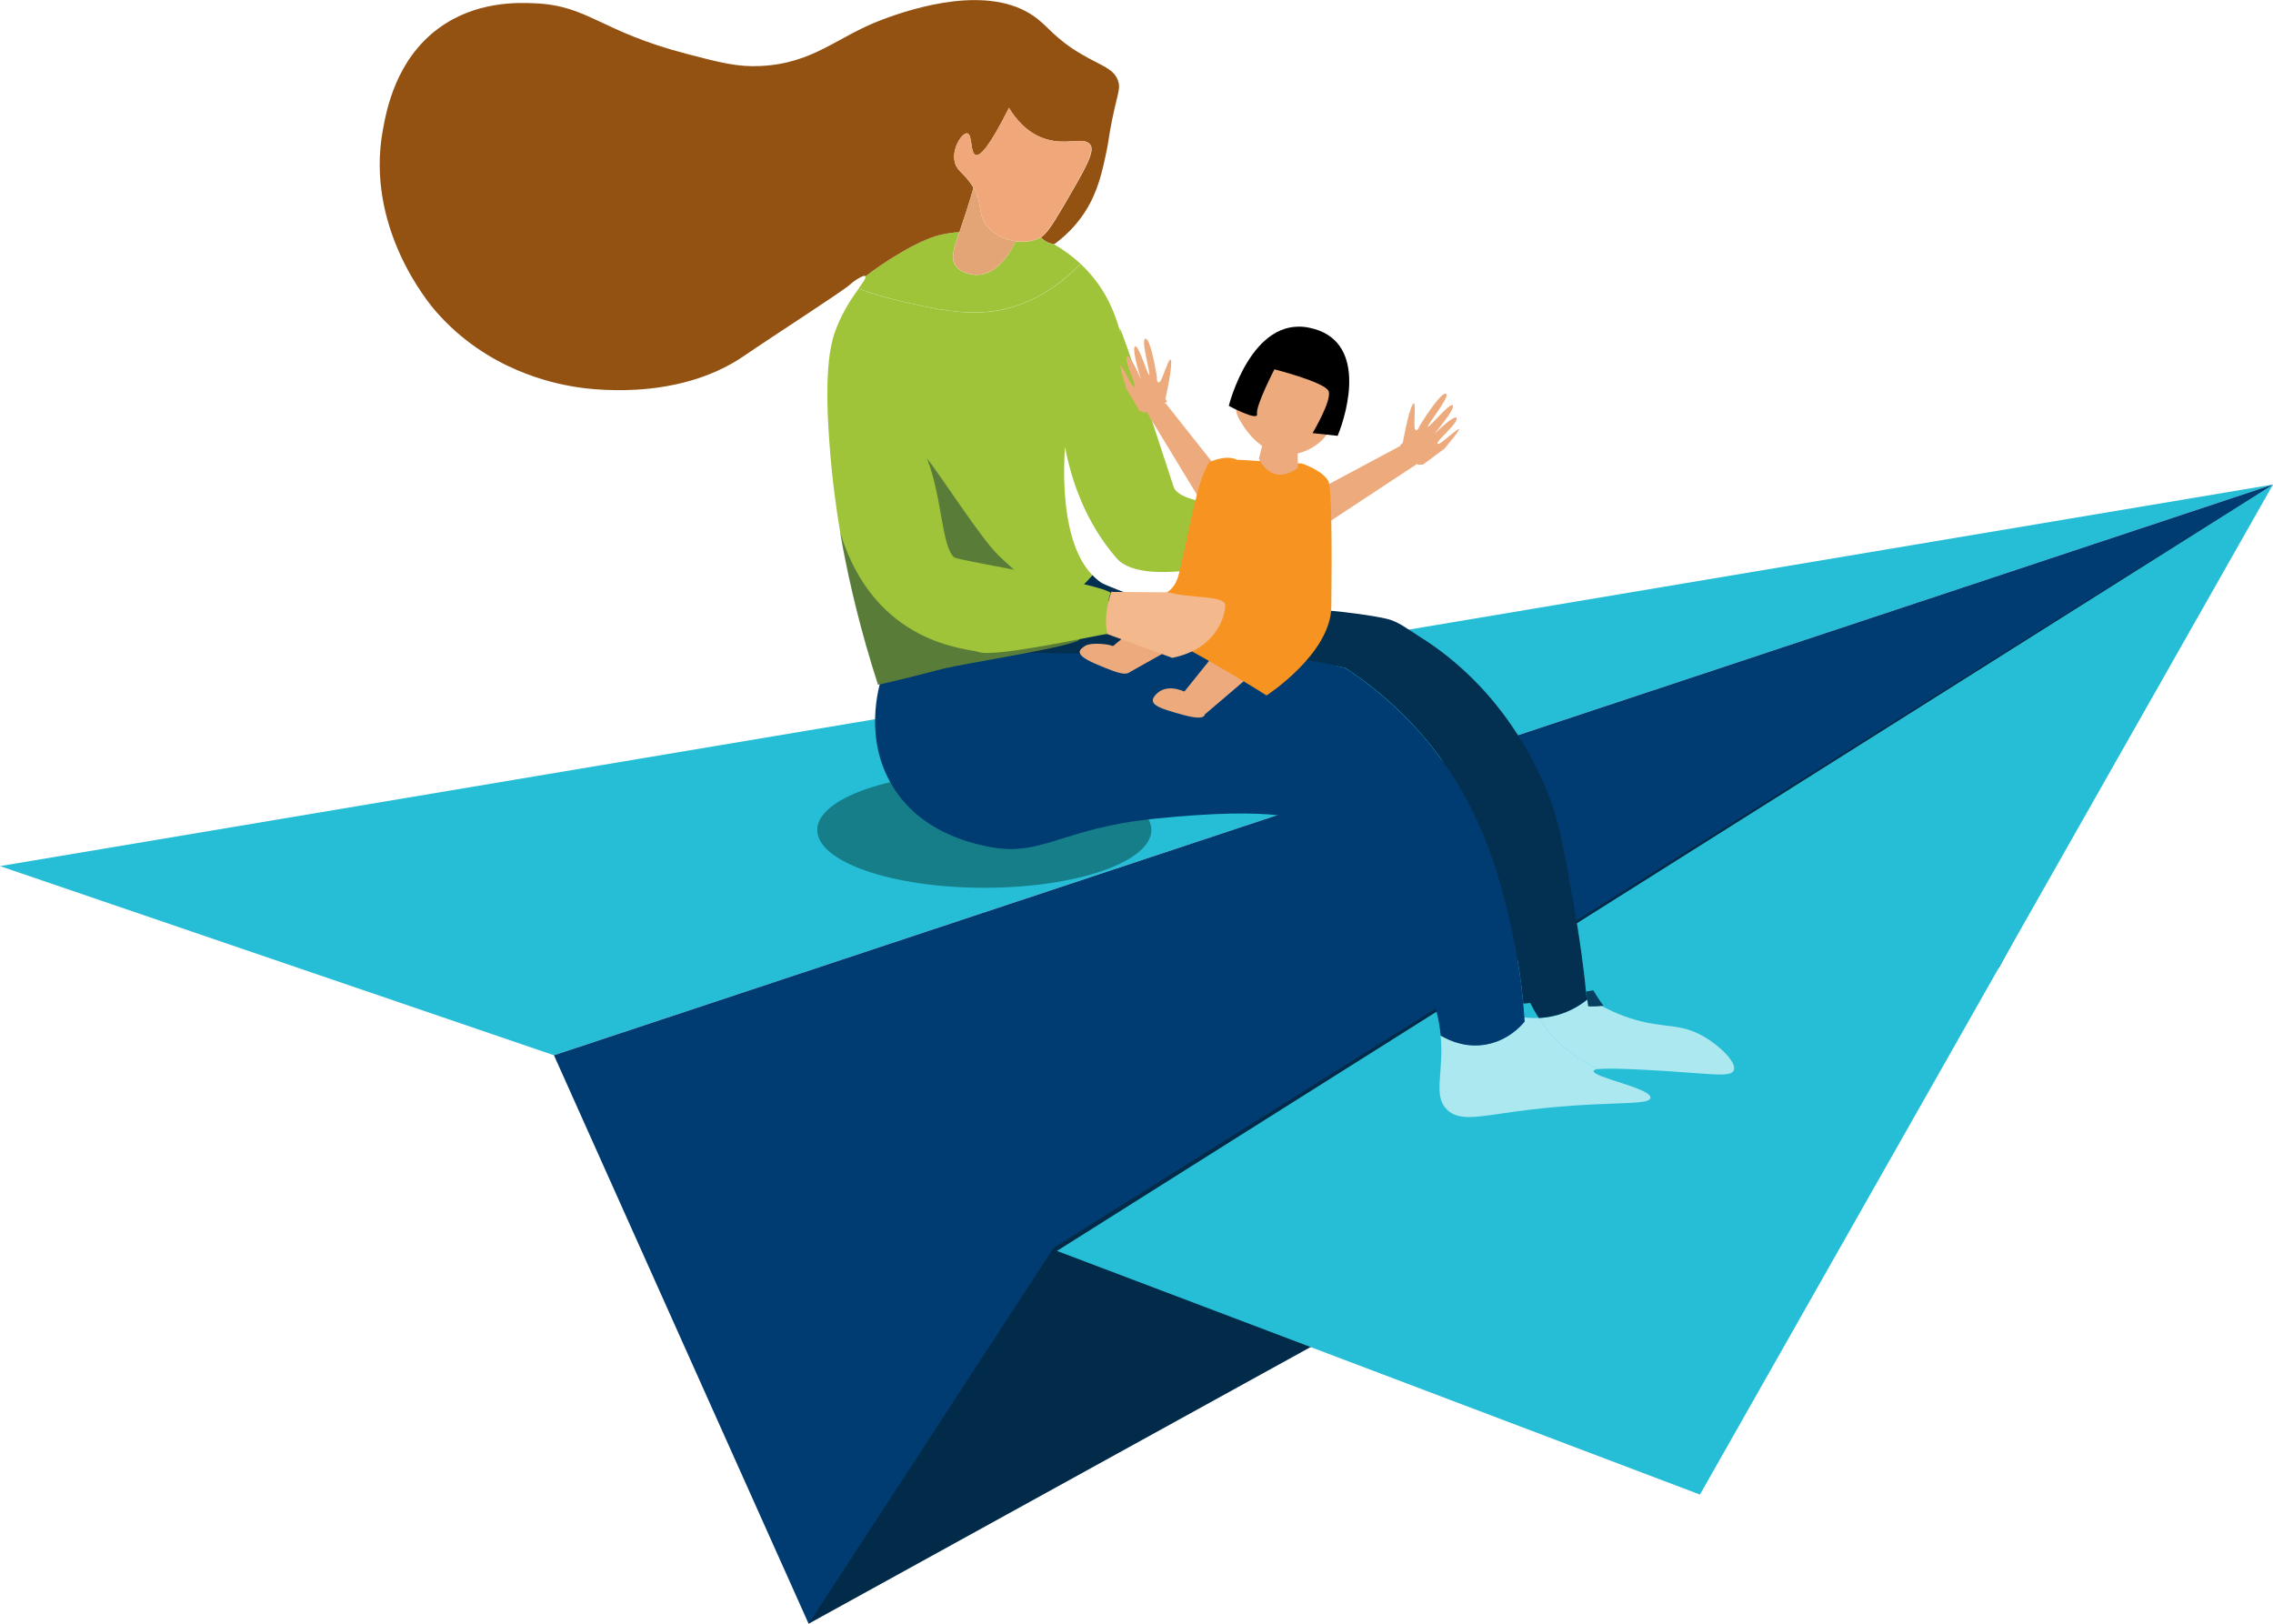 <svg width="280" height="200" viewBox="0 0 280 200" fill="none" xmlns="http://www.w3.org/2000/svg">
<g clip-path="url(#clip0)">
<path d="M0 106.68L280 59.68L68.24 129.98L0 106.68Z" fill="#26BED6"/>
<path d="M68.24 129.98L99.61 200L280 59.68L68.24 129.98Z" fill="#003C71"/>
<path d="M99.61 200L246.24 119.19L278.04 60.87L129.8 153.68L99.61 200Z" fill="#022B49"/>
<path d="M209.41 184.09L130.2 154.08L280 59.68L209.41 184.09Z" fill="#26BED6"/>
<path d="M121.25 109.35C132.616 109.35 141.83 106.162 141.83 102.23C141.83 98.298 132.616 95.11 121.25 95.11C109.884 95.11 100.67 98.298 100.67 102.23C100.67 106.162 109.884 109.35 121.25 109.35Z" fill="#157E89"/>
<path d="M209.75 127.6C211.83 128.77 214 130.88 213.57 131.85C213.15 132.8 210.46 132.17 202.39 131.76C199.33 131.6 197.73 131.6 196.96 131.68C195.78 131.16 194.5 130.45 193.25 129.46C191.55 128.12 190.36 126.65 189.55 125.4C190.28 125.37 191.06 125.26 191.88 125.02C193.45 124.57 194.72 123.81 195.72 122.96C197.87 124.36 199.81 125.13 201.31 125.57C205.11 126.68 206.91 126.01 209.75 127.6Z" fill="#ABE8EF"/>
<path d="M203.31 135.22C203.21 136.3 197.29 135.46 186.68 136.91C182.13 137.53 179.75 138.16 178.25 136.68C176.59 135.05 177.71 132.57 177.53 128.44C177.52 128.13 177.5 127.84 177.47 127.54C178.8 128.32 180.78 129.06 183.1 128.63C185.75 128.14 187.33 126.4 187.81 125.82C187.8 125.66 187.79 125.49 187.78 125.32C188.31 125.38 188.91 125.41 189.55 125.38C190.36 126.63 191.55 128.1 193.25 129.44C194.5 130.43 195.78 131.15 196.96 131.66C196.5 131.71 196.33 131.8 196.31 131.91C196.16 132.7 203.42 134.03 203.31 135.22Z" fill="#ABE8EF"/>
<path d="M159.76 75.01C159.87 74.87 166.56 75.28 170.79 76.21C172.21 76.52 173.46 77.53 174.83 78.39C185.2 84.85 189.4 94.61 190.63 97.6C192.1 101.15 192.61 104.56 193.79 111.06C194.67 115.87 195.16 119.92 195.44 122.76C195.54 122.82 195.63 122.89 195.73 122.95C194.72 123.8 193.45 124.57 191.89 125.01C191.07 125.24 190.28 125.35 189.56 125.39C189.1 124.68 188.76 124.04 188.51 123.54L187.65 123.62C187.43 121.26 187.04 118.34 186.32 115.05C185.05 109.29 182.95 99.77 175.58 90.98C173.61 88.64 170.45 85.36 165.72 82.27C164.13 81.83 157.5 81 157.5 81C157.5 81 158.95 75.98 159.76 75.01Z" fill="#032F51"/>
<path d="M196.27 121.98C196.57 122.5 196.98 123.16 197.53 123.88C196.85 123.97 196.22 123.98 195.65 123.96C195.57 123.39 195.48 122.78 195.37 122.13L196.27 121.98Z" fill="#073F61"/>
<path d="M187.78 125.34C187.79 125.51 187.8 125.67 187.81 125.84C187.33 126.42 185.75 128.16 183.1 128.65C180.78 129.08 178.81 128.34 177.47 127.56C177.09 123.32 175.38 120.18 172.56 114.99C168.94 108.34 166.78 104.37 162.38 101.84C160.75 100.9 157.32 99.3 142.28 100.84C130.46 102.04 128.3 105.74 121.43 104.22C119.44 103.78 113.39 102.44 109.97 96.87C106.35 90.96 108.26 84.55 108.62 83.41C108.53 83.07 108.45 82.73 108.37 82.39C111.31 81.96 113.81 81.53 115.81 81.17C118.48 80.68 120.22 80.31 120.32 79.53C120.86 79.92 121.4 80.31 121.94 80.71C122.54 79.53 155.46 79.35 165.71 82.29C170.43 85.39 173.6 88.66 175.57 91C182.94 99.79 185.04 109.31 186.31 115.07C187.04 118.36 187.43 121.28 187.64 123.64C187.7 124.23 187.74 124.81 187.78 125.34Z" fill="#003C71"/>
<path d="M135.689 71.79C136.349 72.24 145.849 75.68 146.849 76.18C145.179 77.09 147.279 79.63 145.349 80.52C144.409 80.95 125.909 80.24 124.819 80.42C124.259 79.96 133.869 71.69 134.559 70.83C134.899 71.19 135.279 71.51 135.689 71.79Z" fill="#032F51"/>
<path d="M133.01 78.71C132.96 79.56 118.73 81.69 115.94 82.43C113.85 82.98 111.24 83.65 108.16 84.35C105.97 77.6 104.65 71.79 103.81 67.36C103.74 66.98 103.63 66.39 103.5 65.61C107.09 72.78 110.36 52.34 113.79 53.68C115.85 54.49 133.08 77.43 133.01 78.71Z" fill="#597D39"/>
<path d="M114.19 56.46C116.1 61.39 115.97 67.25 117.54 68.65C117.98 69.05 135.39 71.82 136.86 73.04C136.28 73.66 136.51 77.45 136.37 78.1C136.25 77.99 122.71 81.04 120.6 80.32C119.18 79.83 107.8 79.53 103.51 65.63C103.11 63.3 102.51 59.3 102.16 54.41C101.47 44.96 102.4 41.91 103.16 40.09C104 38.06 105.04 36.57 105.76 35.57C107.16 36.07 109.02 36.66 111.22 37.16C115.09 38.05 118.94 38.93 122.89 38.25C127.43 37.47 130.86 34.83 133.12 32.51C133.7 33.05 134.29 33.68 134.85 34.4C136.94 37.07 137.65 39.69 138.05 41.11C138.07 41.17 138.07 41.2 138.08 41.21C138.02 40.98 136.52 35.26 144.58 59.98C145.54 62.91 159.38 62.58 160.45 62.33C159.89 63.58 158.71 67.37 156.58 68.06C155.88 68.29 141.11 72.85 137.56 68.77C133.67 64.29 131.98 59.15 131.19 55.04C130.99 58.09 130.68 66.8 134.56 70.84C133.87 71.7 132.95 72.6 131.73 73.35C131.11 73.72 130.51 74.01 129.96 74.22C127.75 72.62 125.37 70.68 122.96 68.37C120.85 66.32 115.78 58.43 114.19 56.46Z" fill="#9FC43A"/>
<path d="M176.639 53.5C176.789 53.35 179.289 50.9 179.439 51.52C179.589 52.16 176.929 54.31 177.069 54.63C177.219 54.95 178.329 53.8 179.459 52.98C180.579 52.15 177.929 55.27 177.929 55.27L175.259 57.25C175.109 57.22 174.929 57.21 174.749 57.26C174.589 57.17 174.429 57.06 174.259 56.95C173.379 56.3 172.829 55.47 172.489 54.8C172.689 54.64 172.799 54.55 172.799 54.55C172.799 54.55 173.449 50.82 174.009 49.84C174.559 48.86 174.049 52.59 174.339 52.91C174.629 53.23 174.899 52.42 174.899 52.42C174.899 52.42 177.389 48.34 178.099 48.49C178.809 48.64 175.749 52.41 175.889 52.57C176.029 52.73 178.679 49.46 178.969 49.94C179.279 50.38 176.789 53.32 176.639 53.5Z" fill="#EDAB7D"/>
<path d="M157.119 63.15L173.399 54.44L175.059 56.82L157.349 68.48L157.119 63.15Z" fill="#EDAB7D"/>
<path d="M140.56 46.76C140.48 46.57 139.17 43.44 138.81 43.94C138.43 44.46 140 47.37 139.75 47.6C139.5 47.83 138.93 46.39 138.24 45.23C137.55 44.07 138.74 47.84 138.74 47.84L140.37 50.61C140.51 50.64 140.68 50.7 140.82 50.81C141 50.79 141.18 50.76 141.37 50.71C142.4 50.47 143.2 49.94 143.75 49.46C143.63 49.24 143.57 49.12 143.57 49.12C143.57 49.12 144.38 45.56 144.26 44.48C144.13 43.4 143.2 46.91 142.82 47.08C142.44 47.25 142.51 46.43 142.51 46.43C142.51 46.43 141.82 41.86 141.13 41.72C140.44 41.58 141.76 46.09 141.57 46.18C141.38 46.27 140.25 42.35 139.81 42.67C139.38 42.99 140.49 46.55 140.56 46.76Z" fill="#EDAB7D"/>
<path d="M143.579 49.66L153.569 62.28L150.299 65.64L141.149 50.58L143.579 49.66Z" fill="#EDAB7D"/>
<path d="M165.869 44.65C165.869 44.65 165.689 52.16 162.329 54.67C158.969 57.18 155.079 56.06 152.609 51.55C150.129 47.05 159.679 33.53 165.869 44.65Z" fill="#EDAB7D"/>
<path d="M154.26 83.01L148.47 87.95L145.83 85.27L151.67 78L154.26 83.01Z" fill="#EDAB7D"/>
<path d="M145.619 79.16L138.989 82.89L136.909 79.75L144.049 73.75L145.619 79.16Z" fill="#EDAB7D"/>
<path d="M160.36 57.09C160.36 57.09 162.8 57.87 163.62 59.21C164.06 59.94 164.08 67.77 164 74.74C163.93 80.54 156.02 85.66 156.02 85.66C156.02 85.66 147.22 80.04 138.8 76.08C140.82 72.6 144.27 74.64 145.23 70.66C146.64 64.84 147.41 59.38 148.96 56.92C151.29 55.93 152.34 56.62 152.34 56.62L160.36 57.09Z" fill="#F79321"/>
<path d="M164.779 53.68L161.689 53.35C161.689 53.35 164.119 49.27 163.659 48.17C163.199 47.07 156.989 45.49 156.989 45.49C156.989 45.49 154.659 49.99 154.849 50.98C155.049 51.97 151.369 49.99 151.369 49.99C151.369 49.99 154.129 38.88 161.299 40.37C168.459 41.85 166.029 50.64 164.779 53.68Z" fill="black"/>
<path d="M159.899 57.61C159.899 57.61 159.809 55.52 159.899 54.91C159.989 54.3 155.939 53.01 155.939 53.01L155.079 56.5C155.069 56.51 156.619 60.06 159.899 57.61Z" fill="#EDAB7D"/>
<path d="M146.31 85.38C146.31 85.38 148.03 86.37 148.29 87.16C148.55 87.95 148.87 88.9 145.77 88.06C142.67 87.21 141.09 86.72 142.56 85.38C144.03 84.05 146.31 85.38 146.31 85.38Z" fill="#EDAB7D"/>
<path d="M136.31 79.38C136.31 79.38 134.35 79.1 133.66 79.56C132.97 80.02 132.14 80.58 135.1 81.83C138.06 83.08 139.61 83.67 139.26 81.7C138.93 79.73 136.31 79.38 136.31 79.38Z" fill="#EDAB7D"/>
<path d="M143.98 72.96C146.5 73.72 150.98 73.3 150.94 74.57C150.89 75.99 149.79 79.94 144.41 81.03C141.73 80.05 139.05 79.07 136.37 78.09C136.27 77.44 136.21 76.67 136.27 75.81C136.35 74.65 136.62 73.65 136.93 72.86C136.98 72.88 137.03 72.89 137.07 72.91C139.6 72.93 141.44 72.94 143.98 72.96Z" fill="#F3B88B"/>
<path d="M129.83 30.08C130.72 30.6 131.9 31.37 133.11 32.5C130.85 34.82 127.42 37.46 122.88 38.24C118.93 38.92 115.08 38.04 111.21 37.15C109.01 36.64 107.15 36.06 105.75 35.56C106.33 34.74 106.71 34.24 106.6 34.03C107.95 33.01 109.16 32.21 110.13 31.61C113.54 29.5 115.25 29.06 115.78 28.94C116.71 28.72 117.54 28.63 118.18 28.59C117.47 30.66 117.1 31.73 117.66 32.64C118.25 33.6 119.58 33.88 120.41 33.86C122.23 33.81 124 32.21 125.1 29.72C126.04 29.86 127 29.77 127.82 29.42C127.95 29.36 128.07 29.31 128.19 29.23C128.38 29.44 128.66 29.69 129.05 29.86C129.17 29.91 129.47 30.03 129.86 30.06C129.86 30.06 129.85 30.07 129.83 30.08Z" fill="#9FC43A"/>
<path d="M124.29 13.29C121.87 18.12 120.74 19.26 120.19 19.09C119.49 18.87 119.81 16.55 119.16 16.43C118.56 16.32 117.29 18.14 117.58 19.81C117.78 20.97 118.57 21.18 119.55 22.56C119.69 22.76 119.81 22.94 119.92 23.13C119.35 25.1 118.83 26.71 118.42 27.9C118.34 28.14 118.26 28.37 118.19 28.59C117.54 28.63 116.72 28.72 115.79 28.94C115.26 29.07 113.54 29.51 110.14 31.61C109.17 32.21 107.96 33.01 106.61 34.03C106.6 34.02 106.6 34.01 106.58 34C106.45 33.87 105.9 34.2 105.57 34.4C105.1 34.68 104.8 34.97 104.77 35C103.97 35.77 95.25 41.37 91.68 43.82C83.21 49.65 71.98 47.85 70.65 47.62C68.28 47.21 60.06 45.67 53.69 38.35C52.83 37.37 44.94 27.99 47.17 15.96C47.62 13.51 48.77 7.34 54.05 3.47C58.62 0.12 63.8 0.32 65.78 0.4C72.52 0.66 73.86 3.85 84.61 6.64C88.78 7.73 90.87 8.27 93.7 8.13C100.22 7.81 103.11 4.53 108.54 2.47C112.82 0.84 121.8 -1.88 127.35 1.99C129.17 3.26 129.89 4.74 133.28 6.71C135.71 8.12 137.26 8.47 137.75 10.01C138.05 10.94 137.68 11.44 137 14.74C136.56 16.88 136.62 17.14 136.33 18.52C135.79 21.13 135.25 23.56 133.74 25.97C133.08 27.01 131.92 28.57 129.9 30.06C129.51 30.03 129.21 29.91 129.09 29.86C128.7 29.69 128.42 29.45 128.23 29.23C128.85 28.84 129.47 28.03 131.1 25.24C133.64 20.89 134.91 18.69 134.33 17.85C133.53 16.69 131.26 18.11 128.37 16.97C126.42 16.21 125.14 14.69 124.29 13.29Z" fill="#935212"/>
<path d="M128.2 29.22C128.08 29.3 127.96 29.36 127.83 29.41C127.01 29.76 126.05 29.85 125.11 29.71C123.75 29.52 122.43 28.86 121.61 27.87C120.36 26.37 121.11 25.16 119.92 23.12C119.81 22.94 119.69 22.75 119.55 22.55C118.56 21.17 117.77 20.96 117.58 19.8C117.3 18.13 118.56 16.31 119.16 16.42C119.81 16.54 119.49 18.86 120.19 19.08C120.74 19.25 121.87 18.11 124.29 13.28C125.14 14.68 126.42 16.2 128.34 16.96C131.23 18.09 133.5 16.68 134.3 17.84C134.88 18.68 133.62 20.87 131.07 25.23C129.44 28.02 128.82 28.83 128.2 29.22Z" fill="#F0A87B"/>
<path d="M118.19 28.58C118.26 28.36 118.34 28.13 118.42 27.89C118.83 26.69 119.35 25.08 119.92 23.12C121.11 25.16 120.36 26.37 121.61 27.87C122.43 28.86 123.75 29.52 125.11 29.71C124.02 32.2 122.24 33.79 120.42 33.85C119.59 33.87 118.26 33.59 117.67 32.63C117.11 31.71 117.48 30.65 118.19 28.58Z" fill="#E4A576"/>
</g>
<defs>
<clipPath id="clip0">
<rect width="280" height="200" fill="white"/>
</clipPath>
</defs>
</svg>
